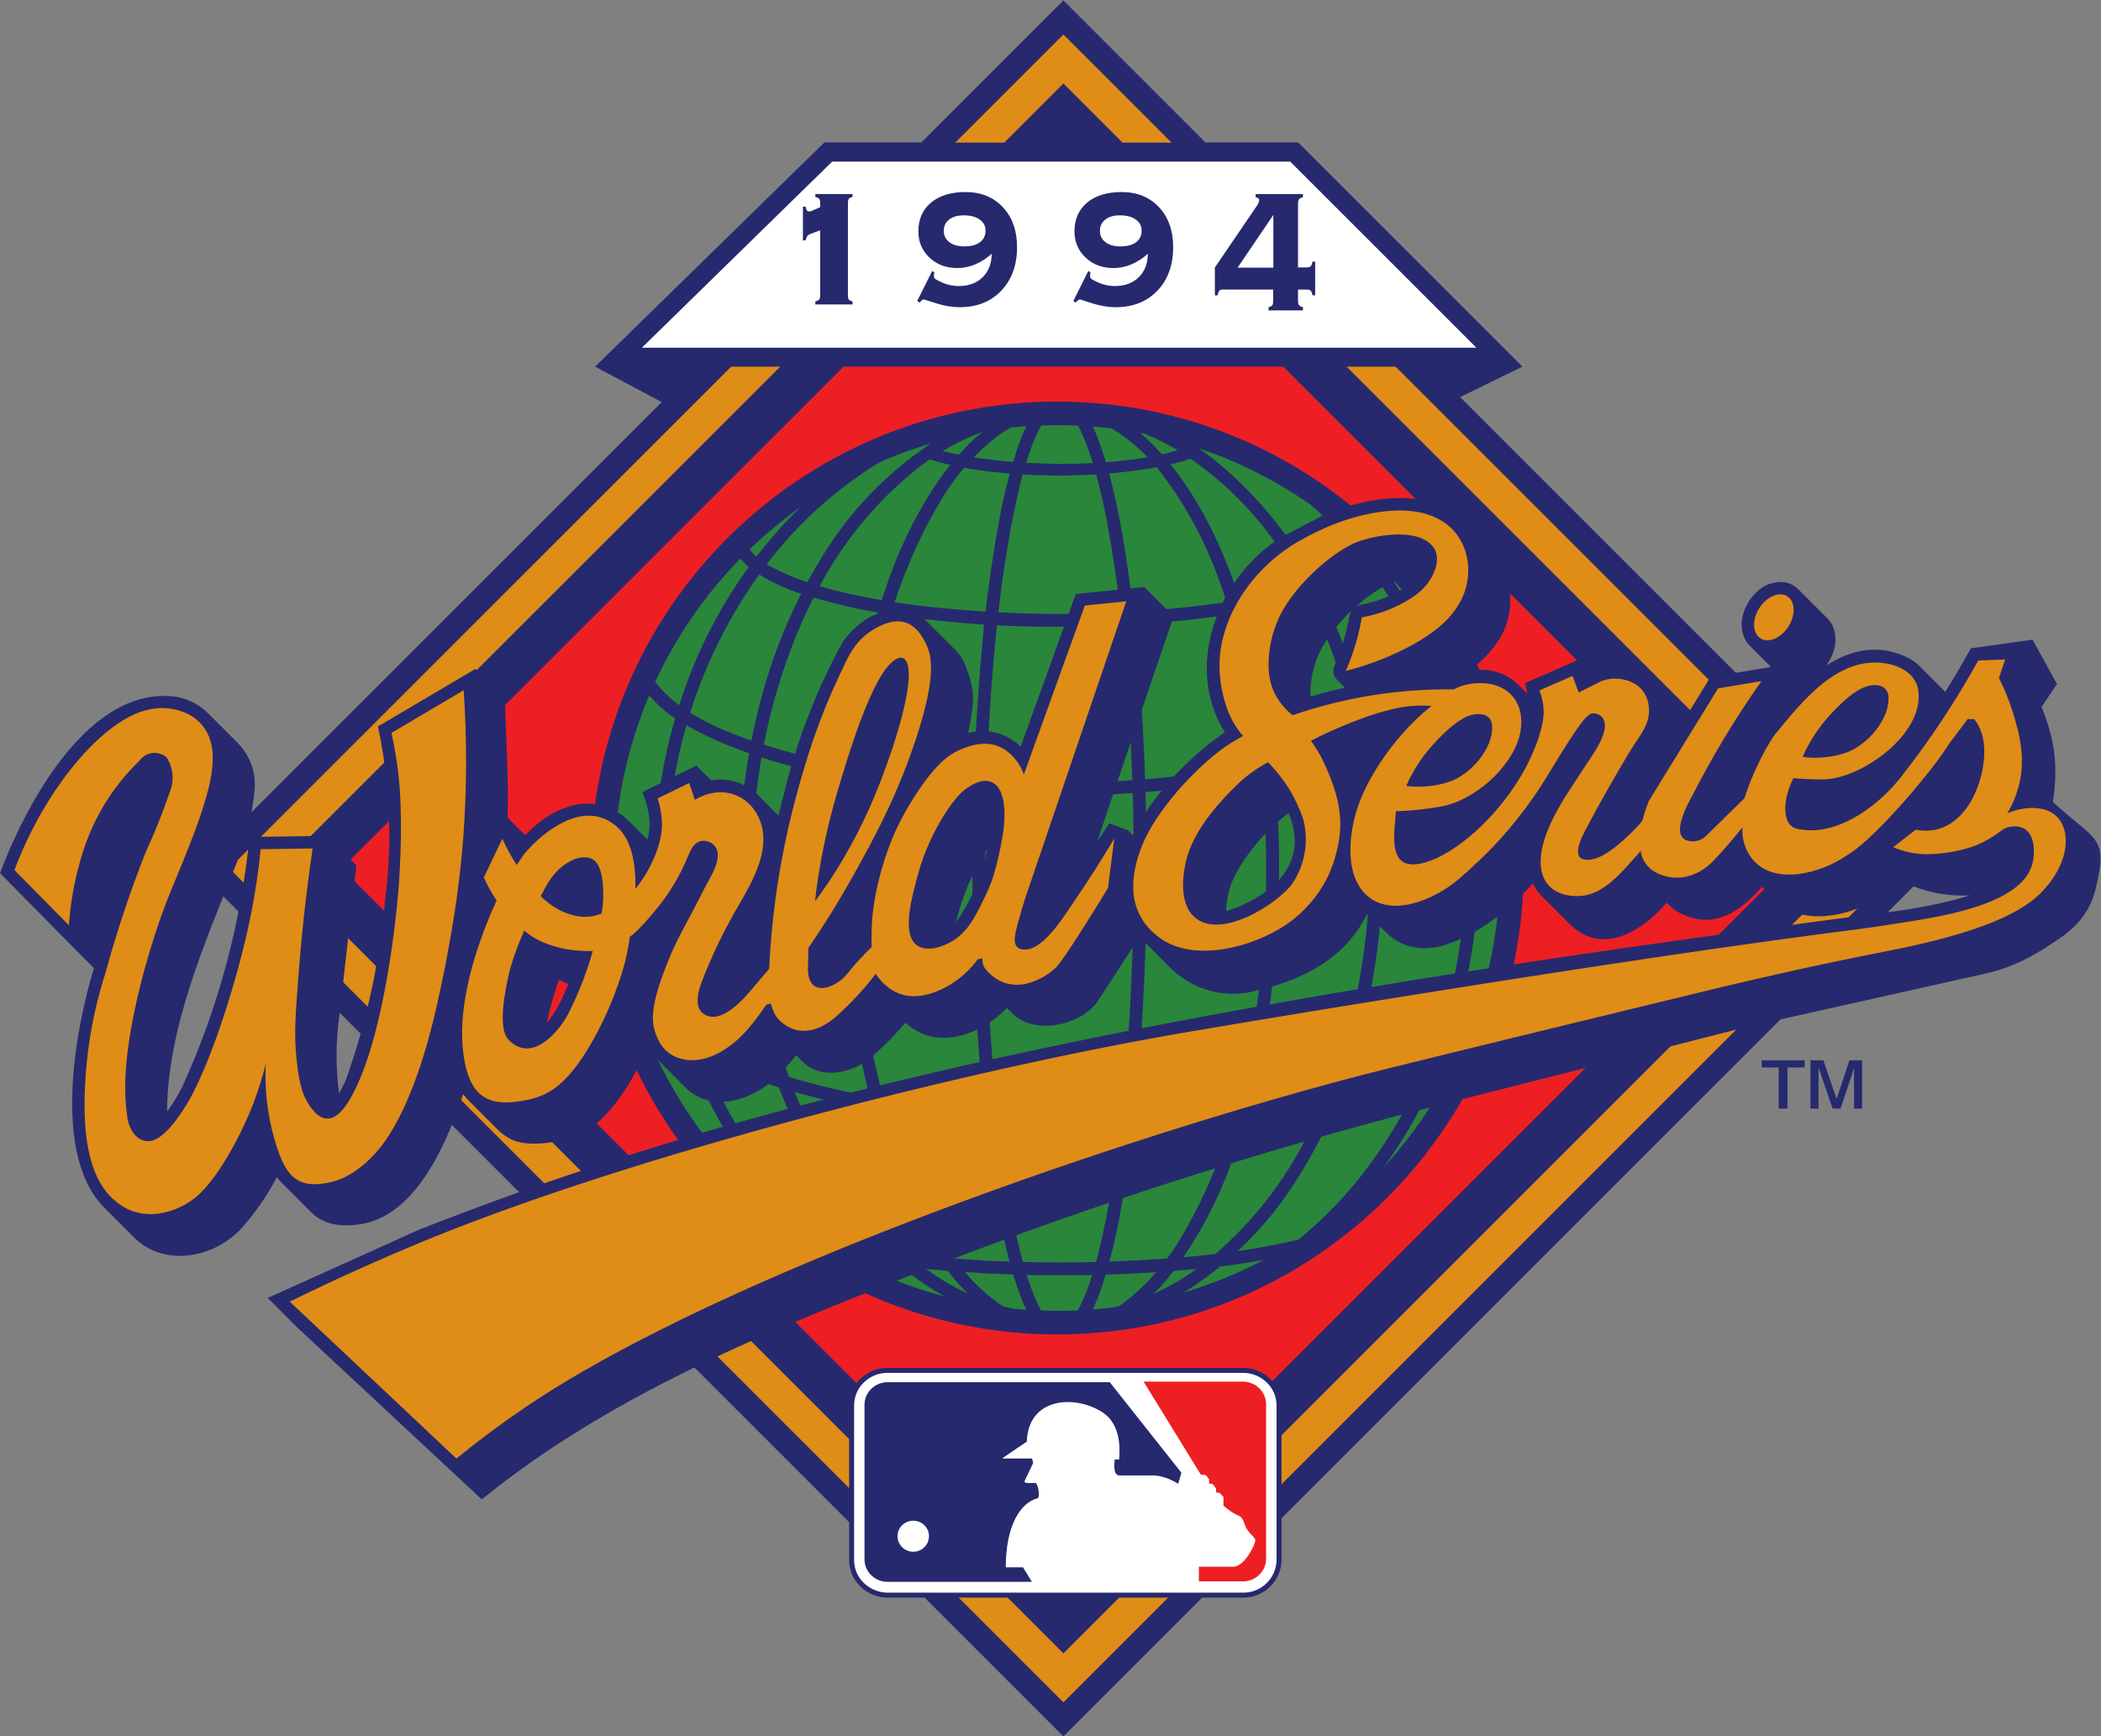 <?xml version="1.0" encoding="UTF-8" standalone="no"?>
<svg
   xmlns:dc="http://purl.org/dc/elements/1.1/"
   xmlns:cc="http://creativecommons.org/ns#"
   xmlns:rdf="http://www.w3.org/1999/02/22-rdf-syntax-ns#"
   xmlns:svg="http://www.w3.org/2000/svg"
   xmlns="http://www.w3.org/2000/svg"
   viewBox="0 0 320 264.507"
   height="264.507"
   width="320"
   xml:space="preserve"
   id="svg2"
   version="1.1"><rect x="0" y="0" width="320" height="264.507" fill="#808080" stroke="none"/><defs
     id="defs6"><clipPath
       id="clipPath20"
       clipPathUnits="userSpaceOnUse"><path
         id="path18"
         d="M 0,1983.81 V 0 h 2400 v 1983.81 z" /></clipPath></defs><g
     transform="matrix(1.333,0,0,-1.333,0,264.507)"
     id="g10"><g
       transform="scale(0.1)"
       id="g12"><g
         id="g14"><g
           clip-path="url(#clipPath20)"
           id="g16"><path
             id="path22"
             style="fill:#27296e;fill-opacity:1;fill-rule:evenodd;stroke:none"
             d="m 1668.35,1530.48 70.99,34.76 -256.11,256.1 H 1377.5 l -162.47,162.47 -162.46,-162.47 H 941.949 L 680.145,1565.24 756.062,1524.82 223.129,991.902 1215.03,0 l 991.9,991.902 -538.58,538.578 v 0" /><path
             id="path24"
             style="fill:#df8d17;fill-opacity:1;fill-rule:evenodd;stroke:none"
             d="M 1215.03,1944.9 262.051,991.902 1215.03,38.91 l 953,952.992 -953,952.998 v 0" /><path
             id="path26"
             style="fill:#27296e;fill-opacity:1;fill-rule:evenodd;stroke:none"
             d="M 1215.03,1888.88 318.027,991.902 1215.03,94.879 l 897,897.023 -897,896.978 v 0" /><path
             id="path28"
             style="fill:#ed1f23;fill-opacity:1;fill-rule:evenodd;stroke:none"
             d="M 1215.03,1816.5 390.426,991.902 1215.03,167.301 2039.62,991.902 1215.03,1816.5 v 0" /><path
             id="path30"
             style="fill:#27296e;fill-opacity:1;fill-rule:evenodd;stroke:none"
             d="m 1464.28,378.148 c 0.01,11.461 -4.69,22.5 -13,30.411 -8.28,8.132 -19.43,12.582 -31,12.492 H 1014.2 c -11.61,0.148 -22.794,-4.36 -31.11,-12.492 -8.274,-7.969 -12.93,-18.95 -12.875,-30.411 V 201.539 c -0.035,-11.469 4.644,-22.437 12.93,-30.309 8.273,-8.171 19.445,-12.691 31.055,-12.64 h 406.07 c 23.99,-0.27 43.65,18.949 44.01,42.89 v 176.668" /><path
             id="path32"
             style="fill:#ffffff;fill-opacity:1;fill-rule:evenodd;stroke:none"
             d="m 1458.59,201.539 v 176.609 c 0,9.954 -4.06,19.481 -11.24,26.321 -7.25,7.051 -16.95,10.922 -27.04,10.922 h -406.14 c -10.12,0.109 -19.869,-3.821 -27.108,-10.871 -7.144,-6.942 -11.164,-16.418 -11.164,-26.372 V 201.539 c -0.043,-9.91 4.008,-19.437 11.192,-26.219 7.246,-7.039 16.96,-11.019 27.08,-11.082 h 406.14 c 20.85,-0.207 37.97,16.461 38.28,37.301 v 0" /><path
             id="path34"
             style="fill:#ed1f23;fill-opacity:1;fill-rule:evenodd;stroke:none"
             d="m 1446.63,202.879 c 0,-14.211 -11.86,-25.719 -26.35,-25.719 h -50.45 v 16.731 c 14.91,0 40.3,0 40.3,0 10.21,1.07 21.15,18.449 24.1,29 1.24,3.781 -4.71,6.621 -9.19,13.461 -3.27,4.847 -4.04,13.718 -9.72,15.878 -8.22,3.168 -17.4,11.411 -17.4,11.411 0,0 0,10.218 0,10 0,0.218 -4.25,4.531 -4.25,4.531 l -4.24,0.738 v 4.309 l -3.71,5.172 -4.21,0.589 v 4.68 l -3.56,4.852 -5.94,0.687 -65.31,106.18 h 113.58 c 7.03,0 13.63,-2.75 18.65,-7.59 4.95,-4.937 7.7,-11.398 7.7,-18.18 v -176.73" /><path
             id="path36"
             style="fill:#27296e;fill-opacity:1;fill-rule:evenodd;stroke:none"
             d="m 1346.15,288.66 c 0,0 -14.7,9.961 -29.87,9.52 h -37.29 c -8.42,0 -5.23,18.41 -5.23,18.41 0,0 4.71,-0.75 4.99,0.211 1.45,16.949 0,41.058 -18.95,53.5 -32.08,20.711 -85.05,16.84 -86.58,-33.481 0,0 -28.55,-19.211 -28.08,-19.211 h 34.09 l 1.25,-5.218 -9.2,-19.371 c 0,0 -1.72,-2.532 0.78,-3.18 1.94,-0.531 11.39,-0.219 11.39,-0.219 3.53,-3.871 4.78,-16.949 2.01,-17.492 -19.64,-5.051 -36.3,-31.481 -36.25,-78.938 h 19.69 c 1.42,-2.25 6.01,-9.902 10.13,-16.582 h -164.85 c -7.04,0 -13.65,2.641 -18.684,7.493 -4.976,4.886 -7.723,11.296 -7.723,18.238 v 176.621 c 0,6.937 2.747,13.34 7.723,18.187 5.034,4.954 11.644,7.59 18.684,7.59 h 253.83 l 81.88,-103.437 -3.74,-12.641 v 0" /><path
             id="path38"
             style="fill:#ffffff;fill-opacity:1;fill-rule:evenodd;stroke:none"
             d="m 1043.5,246.469 c -9.96,0 -18.03,-7.91 -18.03,-17.649 0,-9.859 8.07,-17.82 18.03,-17.82 9.94,0 17.94,7.961 17.94,17.82 0,9.739 -8,17.649 -17.94,17.649 v 0" /><path
             id="path40"
             style="fill:#27296e;fill-opacity:1;fill-rule:evenodd;stroke:none"
             d="m 2068.64,717.398 v 55.211 h 14.71 l 15.15,-44.078 14.67,44.078 h 14.44 v -55.211 h -9.15 v 46.391 l -15.43,-46.391 h -9.08 l -16.11,47.032 v -47.032 h -9.2 z m -36.31,0 v 47.032 h -19.4 v 8.179 h 49.04 v -8.179 h -19.6 v -47.032 h -10.04 v 0" /><path
             id="path42"
             style="fill:#27296e;fill-opacity:1;fill-rule:evenodd;stroke:none"
             d="M 680.145,1565.24 H 1739.34 l -256.11,256.1 H 941.949 l -261.804,-256.1 v 0" /><path
             id="path44"
             style="fill:#ffffff;fill-opacity:1;fill-rule:evenodd;stroke:none"
             d="m 733.402,1586.93 h 953.528 l -212.7,212.67 H 950.816 L 733.402,1586.93 v 0" /><path
             id="path46"
             style="fill:#27296e;fill-opacity:1;fill-rule:evenodd;stroke:none"
             d="m 1740.96,992.34 c 0,294.41 -238.64,533.03 -533.02,533.03 -294.374,0 -533.014,-238.62 -533.014,-533.03 0,-294.371 238.64,-532.981 533.014,-532.981 294.38,0 533.02,238.61 533.02,532.981 v 0" /><path
             id="path48"
             style="fill:#2a863b;fill-opacity:1;fill-rule:evenodd;stroke:none"
             d="m 1680.14,809.961 c -7.89,-5.871 -16.04,-11.313 -24.47,-16.359 -1.44,-4.204 -2.95,-8.403 -4.51,-12.543 -17.36,-46.547 -40.93,-90.457 -70.03,-130.5 42.25,46.121 76.05,100.05 99.01,159.402 v 0" /><path
             id="path50"
             style="fill:#2a863b;fill-opacity:1;fill-rule:evenodd;stroke:none"
             d="m 922.523,574.41 c -21.714,20.07 -41.761,42.301 -59.812,66.461 -33.098,44.457 -59.465,93.098 -78.582,144.328 -16.094,8.781 -31.106,18.25 -44.801,28.582 -2.379,1.719 -4.723,3.547 -7.023,5.379 36.472,-100.148 103.687,-185.551 190.218,-244.75 v 0" /><path
             id="path52"
             style="fill:#2a863b;fill-opacity:1;fill-rule:evenodd;stroke:none"
             d="m 722.645,848.488 c 15.648,-16.629 34.496,-30.777 54.207,-42.617 -19.891,60.168 -29.965,123.5 -29.426,187.649 -0.133,57.52 7.965,114.72 24.015,169.84 -11.164,7.32 -21.136,16.19 -29.574,26.47 -25.734,-60.64 -39.984,-127.43 -39.984,-197.49 0,-49.949 7.254,-98.27 20.762,-143.852 v 0" /><path
             id="path54"
             style="fill:#2a863b;fill-opacity:1;fill-rule:evenodd;stroke:none"
             d="m 748.648,1205.12 c 7.457,-10.01 16.903,-18.89 27.379,-26.69 2.961,9.25 6.153,18.45 9.551,27.55 17.36,46.55 40.926,90.41 70.027,130.5 -2.621,2.2 -5.019,4.47 -7.156,6.78 -0.847,0.91 -1.672,1.82 -2.426,2.8 -39.941,-40.85 -73.023,-88.48 -97.375,-140.94 v 0" /><path
             id="path56"
             style="fill:#2a863b;fill-opacity:1;fill-rule:evenodd;stroke:none"
             d="m 856.668,1356.66 c 2.047,-3.18 4.699,-6.03 7.562,-8.61 7.415,9.63 15.161,19.05 23.223,28.25 8.664,9.85 17.719,19.37 27.149,28.47 -20.504,-14.59 -39.868,-30.73 -57.934,-48.11 v 0" /><path
             id="path58"
             style="fill:#2a863b;fill-opacity:1;fill-rule:evenodd;stroke:none"
             d="m 1588.19,1326.3 c 25.28,-37.08 46.07,-76.79 62.08,-118.27 3.24,5.27 5.77,10.91 7.25,16.89 -18.98,36.65 -42.32,70.66 -69.33,101.38 v 0" /><path
             id="path60"
             style="fill:#2a863b;fill-opacity:1;fill-rule:evenodd;stroke:none"
             d="m 1666.57,1206.57 c -2.68,-5.43 -6.09,-10.54 -10.15,-15.23 22.18,-63.13 33.47,-130.02 32.89,-197.82 0.15,-60.219 -8.73,-120.059 -26.29,-177.481 9.25,6.301 18.14,13.121 26.51,20.391 15.88,49.14 24.46,101.5 24.46,155.91 0,76.57 -17,149.17 -47.42,214.23 v 0" /><path
             id="path62"
             style="fill:#2a863b;fill-opacity:1;fill-rule:evenodd;stroke:none"
             d="m 1004.98,1456.05 c -49.82,-30.51 -93.554,-70.06 -128.953,-116.55 0.161,-0.11 0.325,-0.22 0.489,-0.33 13.211,-7.69 28.757,-14.42 45.902,-20.24 5.594,10.33 11.512,20.51 17.715,30.46 30.719,50.26 71.897,93.32 120.777,126.2 1.02,0.7 2.06,1.39 3.09,2.05 -20.23,-5.98 -39.93,-13.19 -59.02,-21.59 v 0" /><path
             id="path64"
             style="fill:#2a863b;fill-opacity:1;fill-rule:evenodd;stroke:none"
             d="m 1079.5,502.73 c -16.7,9.149 -32.53,19.969 -47.23,32.399 -0.81,0.699 -1.62,1.402 -2.44,2.043 -14.94,1.84 -29.842,4.039 -44.666,6.617 11.102,-7.578 22.596,-14.687 34.486,-21.309 19.38,-7.75 39.36,-14.371 59.85,-19.75 v 0" /><path
             id="path66"
             style="fill:#2a863b;fill-opacity:1;fill-rule:evenodd;stroke:none"
             d="m 1443.87,544.551 c -16.52,-3.02 -33.1,-5.539 -49.74,-7.539 -9.77,-8.024 -19.94,-15.551 -30.45,-22.66 -3.67,-2.422 -7.41,-4.84 -11.22,-7.09 31.9,9.468 62.48,22 91.41,37.289 v 0" /><path
             id="path68"
             style="fill:#2a863b;fill-opacity:1;fill-rule:evenodd;stroke:none"
             d="m 1484.43,568.441 c 29.03,23.789 55.18,51.071 77.85,81.207 31.01,41.59 55.59,86.211 73.77,133.024 -31.08,-16.242 -65.32,-29.813 -101.28,-41.012 -13.55,-35.191 -30.39,-69.039 -50.34,-101.109 -19.43,-31.813 -43.07,-60.699 -70.18,-86 23.08,3.39 45.62,7.59 68.96,13.078 0.41,0.269 0.81,0.543 1.22,0.812 v 0" /><path
             id="path70"
             style="fill:#2a863b;fill-opacity:1;fill-rule:evenodd;stroke:none"
             d="m 1369.79,1471.98 c 7.8,-5.33 15.32,-11.09 22.51,-17.16 45.02,-37.46 82.27,-83.43 109.62,-135.14 20.42,7.11 38.08,15.62 51.44,25.57 0.61,0.48 1.23,0.91 1.83,1.45 -17.28,21.69 -36.38,41.93 -57.23,60.44 -39.04,27.33 -82.13,49.29 -128.17,64.84 v 0" /><path
             id="path72"
             style="fill:#2a863b;fill-opacity:1;fill-rule:evenodd;stroke:none"
             d="m 1263.72,1456.05 c 16.45,1.24 32.46,3.17 47.52,5.82 -11.65,12.04 -24.73,22.65 -38.99,31.58 -0.63,0.37 -1.28,0.75 -1.92,1.14 -7.19,0.91 -14.42,1.61 -21.69,2.2 2.14,-4.46 4.01,-8.93 5.59,-13.08 3.5,-9.14 6.67,-18.35 9.49,-27.66 v 0" /><path
             id="path74"
             style="fill:#2a863b;fill-opacity:1;fill-rule:evenodd;stroke:none"
             d="m 1321.48,1450.45 c -10.72,-2.09 -21.53,-3.71 -32.37,-5 -7.24,-0.86 -14.49,-1.56 -21.74,-2.2 0.76,-2.86 1.49,-5.71 2.19,-8.56 6.91,-28.09 12.52,-56.46 16.82,-85.03 3.23,-21.42 6.09,-42.84 8.57,-64.31 33.7,2.05 70.71,5.54 106.58,10.98 -1.37,4.2 -2.75,8.4 -4.18,12.59 -17.25,50.75 -39.4,94.07 -71.97,136.69 -1.28,1.61 -2.59,3.23 -3.9,4.84 v 0" /><path
             id="path76"
             style="fill:#2a863b;fill-opacity:1;fill-rule:evenodd;stroke:none"
             d="m 1327.64,1465.14 c 6.2,1.41 12.19,2.97 17.92,4.64 -12,7.26 -24.51,13.5 -37.43,18.72 -1.76,0.32 -3.52,0.7 -5.28,1.03 8.71,-7.49 16.97,-15.66 24.79,-24.39 v 0" /><path
             id="path78"
             style="fill:#2a863b;fill-opacity:1;fill-rule:evenodd;stroke:none"
             d="m 1360.39,1460.09 c -7.5,-2.64 -15.18,-4.8 -23,-6.4 36.55,-45.1 62.41,-102.08 79.12,-154.94 25.07,4.31 49.25,9.64 71,16.2 -4.95,9.09 -10.14,18.03 -15.55,26.8 -29.28,47.25 -66.03,86.7 -111.57,118.34 v 0" /><path
             id="path80"
             style="fill:#2a863b;fill-opacity:1;fill-rule:evenodd;stroke:none"
             d="m 1274.63,490.68 c 1.38,0.32 2.73,0.699 4.09,1.07 4.45,2.961 8.79,6.25 12.99,9.801 10.53,8.871 20.34,18.558 29.32,28.949 -19.22,-1.289 -38.46,-2.262 -57.72,-2.801 -1.16,-3.929 -2.36,-7.801 -3.61,-11.621 -3.07,-9.637 -6.81,-19.058 -11.22,-28.199 8.78,0.699 17.5,1.672 26.15,2.801 v 0" /><path
             id="path82"
             style="fill:#2a863b;fill-opacity:1;fill-rule:evenodd;stroke:none"
             d="m 1231.5,486.859 c 6.67,12.161 12.16,26.469 16.55,40.422 -11.91,-0.222 -23.83,-0.383 -35.75,-0.332 -13.06,-0.051 -26.11,0.11 -39.17,0.371 4.76,-15.121 10.29,-29.648 16.39,-40.679 6.12,-0.219 12.26,-0.332 18.42,-0.332 7.9,0 15.75,0.171 23.56,0.55 v 0" /><path
             id="path84"
             style="fill:#2a863b;fill-opacity:1;fill-rule:evenodd;stroke:none"
             d="m 1172.64,487.5 c -2.22,4.629 -4.14,9.199 -5.79,13.512 -3.39,8.828 -6.45,17.758 -9.21,26.797 -18.38,0.589 -36.76,1.511 -55.09,2.742 12.5,-14.961 27.06,-28.09 43.26,-38.961 3.63,-0.969 7.29,-1.879 10.97,-2.75 5.26,-0.531 10.54,-0.961 15.86,-1.34 v 0" /><path
             id="path86"
             style="fill:#2a863b;fill-opacity:1;fill-rule:evenodd;stroke:none"
             d="m 1112.59,1461.65 c 14.04,-2.21 29.2,-3.98 45.01,-5.22 1.21,4.09 2.48,8.18 3.78,12.21 3.12,9.8 6.93,19.32 11.42,28.58 -5.99,-0.43 -11.95,-0.91 -17.87,-1.56 -8.02,-4.42 -15.65,-9.75 -22.91,-15.87 -6.77,-5.72 -13.26,-11.79 -19.43,-18.14 v 0" /><path
             id="path88"
             style="fill:#2a863b;fill-opacity:1;fill-rule:evenodd;stroke:none"
             d="m 1153.78,1443.14 c -12.43,1.02 -24.84,2.37 -37.2,4.15 -4.81,0.64 -9.8,1.44 -14.9,2.41 -8.34,-9.74 -15.96,-20.07 -22.8,-30.94 -23.54,-37.67 -42.2,-79.22 -56.79,-122.7 35.08,-5.33 71,-8.66 103.96,-10.71 4.08,35.73 9.43,71.36 16.04,106.72 3.17,17.16 7.07,34.22 11.69,51.07 v 0" /><path
             id="path90"
             style="fill:#2a863b;fill-opacity:1;fill-rule:evenodd;stroke:none"
             d="m 1172.41,1455.4 c 24.88,-1.45 50.91,-1.6 76.27,-0.31 -4.81,15.71 -10.52,31.15 -16.94,42.77 -7.88,0.38 -15.82,0.54 -23.8,0.54 -6.11,0 -12.19,-0.1 -18.24,-0.32 -7.04,-12.75 -12.77,-28.04 -17.29,-42.68 v 0" /><path
             id="path92"
             style="fill:#2a863b;fill-opacity:1;fill-rule:evenodd;stroke:none"
             d="m 1252.43,1442.16 c -14.22,-0.85 -28.48,-1.29 -42.73,-1.23 -13.73,-0.06 -27.46,0.32 -41.17,1.12 -1.01,-3.71 -1.92,-7.31 -2.77,-10.8 -10.89,-44.46 -19,-94.77 -24.98,-146.7 26.37,-1.35 50.35,-1.89 69.78,-1.89 19,0 43.08,0.49 69.82,1.89 -4.01,35.09 -9.17,69.37 -15.78,104.88 -1.88,10.06 -6.1,30.84 -12.17,52.73 v 0" /><path
             id="path94"
             style="fill:#2a863b;fill-opacity:1;fill-rule:evenodd;stroke:none"
             d="m 784.301,1155.5 c -14.84,-51.99 -22.239,-106.28 -22.223,-161.98 0.027,-67.532 11.621,-135.192 34.195,-198.469 3.297,-1.731 6.598,-3.391 9.891,-4.949 24.445,-11.731 50.332,-21.961 77.262,-30.782 -9.067,25.782 -16.465,52.2 -22.114,79.051 -11.035,51.449 -16.546,103.969 -16.453,156.602 -0.125,43.097 3.575,86.097 11,128.507 -25.828,9.04 -50.531,19.8 -71.558,32.02 v 0" /><path
             id="path96"
             style="fill:#2a863b;fill-opacity:1;fill-rule:evenodd;stroke:none"
             d="m 870.098,1118.64 c -21.055,-121.519 -10.793,-250.999 31.375,-365.031 29.687,-8.98 60.523,-16.347 92.062,-22.218 -21.41,84.699 -31.914,171.879 -31.23,259.273 -0.055,34.816 1.519,69.586 4.711,104.196 -3.485,0.63 -6.957,1.23 -10.426,1.93 -27.324,5.05 -57.328,12.43 -86.492,21.85 v 0" /><path
             id="path98"
             style="fill:#2a863b;fill-opacity:1;fill-rule:evenodd;stroke:none"
             d="m 981.371,1092.38 c -3.082,-34.77 -4.437,-68.95 -4.41,-101.716 0.062,-88.473 9.738,-176.664 32.459,-262.133 37.72,-6.453 76.31,-10.871 114.97,-13.453 -2.11,19.801 -3.91,39.711 -5.38,59.57 -5.43,72.442 -8.1,145.09 -7.99,217.692 -0.07,28.35 0.3,56.71 1.11,85.02 -43.81,2.75 -87.45,7.75 -130.759,15.02 v 0" /><path
             id="path100"
             style="fill:#2a863b;fill-opacity:1;fill-rule:evenodd;stroke:none"
             d="m 1126.82,1076.55 c -0.84,-29.92 -1.16,-58.33 -1.15,-84.21 -0.21,-84.66 3.5,-169.25 11.11,-253.578 0.75,-8.231 1.54,-16.461 2.4,-24.59 48.07,-2.641 96.14,-2.481 142.69,0.109 10.44,97.571 13.59,199.489 13.55,278.11 0.06,28.569 -0.31,57.099 -1.13,85.669 -31.9,-2.26 -63.9,-3.28 -95.89,-3.12 -23.88,-0.16 -47.76,0.37 -71.58,1.61 v 0" /><path
             id="path102"
             style="fill:#2a863b;fill-opacity:1;fill-rule:evenodd;stroke:none"
             d="m 1308.88,1079.13 c 0.84,-28.89 1.23,-57.84 1.19,-86.739 0.2,-85.082 -3.52,-170.161 -11.17,-254.871 -0.66,-7.481 -1.37,-14.899 -2.15,-22.329 40.98,2.688 80.64,7.27 117.93,13.45 23.38,86.968 32.15,179.039 32.09,262.023 -0.03,35.566 -1.6,71.036 -4.95,106.336 -4.17,-0.8 -8.34,-1.56 -12.53,-2.31 -39.9,-7.05 -80.09,-12.27 -120.41,-15.56 v 0" /><path
             id="path104"
             style="fill:#2a863b;fill-opacity:1;fill-rule:evenodd;stroke:none"
             d="m 1456.44,1099.96 c 3.6,-36.27 5.26,-72.75 4.98,-109.296 0.09,-56.715 -4.14,-113.383 -12.67,-169.414 -4.51,-30.289 -10.63,-60.309 -18.33,-89.922 4.35,0.813 8.65,1.621 12.94,2.422 26.88,5.219 53.5,11.789 79.72,19.699 42.9,116.68 53.08,249.761 29.84,374.231 -31.49,-11.47 -63.73,-20.72 -96.48,-27.72 v 0" /><path
             id="path106"
             style="fill:#2a863b;fill-opacity:1;fill-rule:evenodd;stroke:none"
             d="m 1567,1133.01 c 8.53,-45.53 12.78,-91.71 12.72,-137.983 0.16,-64.476 -8.16,-128.668 -24.76,-190.886 -4.02,-15.172 -8.62,-30.18 -13.78,-44.981 9.1,2.961 18.17,6.07 27.19,9.41 25.54,9.418 51.33,20.989 75.36,35.2 20.65,60.269 30.95,124.039 30.93,189.75 -0.01,63.01 -10.11,126.14 -29.82,185.71 -21.93,-20.4 -51.26,-35.68 -77.84,-46.22 v 0" /><path
             id="path108"
             style="fill:#2a863b;fill-opacity:1;fill-rule:evenodd;stroke:none"
             d="m 1639.62,1194.36 c -18.26,50.47 -43.53,98.15 -75.5,140.77 -9.31,-7.74 -20.46,-13.83 -30.61,-18.34 -8.18,-3.62 -16.47,-6.95 -24.9,-9.97 24.9,-49.13 43.29,-101.33 54.64,-155.2 0.27,-1.28 0.54,-2.52 0.81,-3.76 19.74,8.34 37.85,17.75 53.73,28.35 7.58,5.07 15.21,11.15 21.83,18.15 v 0" /><path
             id="path110"
             style="fill:#2a863b;fill-opacity:1;fill-rule:evenodd;stroke:none"
             d="m 1550.05,1142.21 c -11.7,56.02 -30.25,110.1 -55.72,159.83 -5.48,-1.67 -10.99,-3.24 -16.54,-4.69 -18.86,-4.89 -37.88,-9.09 -57.04,-12.53 0.46,-1.56 0.9,-3.12 1.33,-4.69 15.49,-54.24 26.45,-109.61 32.8,-165.53 33.7,7.26 65.98,16.35 95.17,27.61 v 0" /><path
             id="path112"
             style="fill:#2a863b;fill-opacity:1;fill-rule:evenodd;stroke:none"
             d="m 1440.33,1111.59 c -6.31,57.74 -17.44,114.84 -34.39,170.7 -9.38,-1.51 -18.77,-2.85 -28.19,-4.04 -26.97,-3.39 -54.04,-5.92 -81.16,-7.64 2.16,-20.18 3.99,-40.36 5.48,-60.54 2.91,-38.7 5.02,-77.45 6.34,-116.25 43.66,3.45 88.75,9.22 131.92,17.77 v 0" /><path
             id="path114"
             style="fill:#2a863b;fill-opacity:1;fill-rule:evenodd;stroke:none"
             d="m 1293.83,1092.75 c -1.75,51.13 -4.92,102.19 -9.52,153.21 -0.72,7.97 -1.5,15.93 -2.32,23.79 -23.79,-1.24 -47.6,-1.78 -71.41,-1.73 -23.83,-0.11 -47.66,0.43 -71.44,1.67 -6.39,-59.95 -10.04,-121.56 -11.88,-178.34 24.22,-1.18 48.04,-1.73 71.14,-1.77 29.71,-0.05 62.04,0.91 95.43,3.17 v 0" /><path
             id="path116"
             style="fill:#2a863b;fill-opacity:1;fill-rule:evenodd;stroke:none"
             d="m 1112.58,1092.16 c 1.75,51.77 4.96,103.49 9.61,155.04 0.68,7.8 1.44,15.6 2.25,23.35 -35.43,2.27 -70.74,6.03 -105.87,11.25 -0.35,0.06 -0.7,0.11 -1.05,0.16 -17.731,-56.82 -28.766,-116.55 -34.766,-175.16 43.146,-7.49 87.016,-12.11 129.826,-14.64 v 0" /><path
             id="path118"
             style="fill:#2a863b;fill-opacity:1;fill-rule:evenodd;stroke:none"
             d="m 968.453,1109.38 c 1.777,16.95 3.953,33.85 6.527,50.75 6.27,42.03 15.629,83.57 27.99,124.15 -24.747,4.25 -49.247,9.96 -73.329,17.11 -26.368,-52.15 -45.336,-109.09 -56.852,-168.11 30.848,-9.85 62.988,-17.71 95.664,-23.9 v 0" /><path
             id="path120"
             style="fill:#2a863b;fill-opacity:1;fill-rule:evenodd;stroke:none"
             d="m 858.566,1138.01 c 3.149,16.04 6.832,32.02 11.059,47.84 10.953,41.54 26.328,81.75 45.84,119.9 -15.383,5 -33.274,12.64 -47.992,22.06 -35.035,-49.08 -61.325,-102.14 -78.883,-158 16.402,-10.27 34.269,-18.45 50.59,-24.75 6.39,-2.42 12.843,-4.79 19.386,-7.05 v 0" /><path
             id="path122"
             style="fill:#2a863b;fill-opacity:1;fill-rule:evenodd;stroke:none"
             d="m 889.926,741.66 c -30.473,9.418 -59.492,20.512 -86.102,33.418 32.797,-82.109 84.512,-155.84 153.774,-210.937 17.035,-3.512 34.539,-6.52 52.362,-9.153 -35.425,33.731 -65.128,73.024 -87.894,116.453 -12.164,22.758 -22.882,46.219 -32.14,70.219 v 0" /><path
             id="path124"
             style="fill:#2a863b;fill-opacity:1;fill-rule:evenodd;stroke:none"
             d="m 1516.46,736.23 c -29.39,-8.332 -59.72,-15.171 -90.29,-20.609 -4.5,-16.09 -9.48,-32.07 -14.93,-47.84 -13.66,-41.652 -34,-83.41 -59.14,-120.222 12.53,1.07 24.64,2.261 36.48,3.652 41.95,36.219 74.87,77.93 101,127.117 9.94,18.672 18.9,38.043 26.88,57.902 v 0" /><path
             id="path126"
             style="fill:#2a863b;fill-opacity:1;fill-rule:evenodd;stroke:none"
             d="m 1367.12,534.102 c -4.92,-0.422 -9.84,-0.864 -14.77,-1.18 -3.82,-0.371 -7.63,-0.641 -11.45,-0.973 -1.31,-1.777 -2.64,-3.488 -3.98,-5.219 -5.58,-7.16 -11.76,-14.152 -18.44,-20.769 17.01,7.641 33.3,17.059 48.64,28.141 v 0" /><path
             id="path128"
             style="fill:#2a863b;fill-opacity:1;fill-rule:evenodd;stroke:none"
             d="m 1105.52,506.168 c -7.99,8.07 -15.54,16.742 -22.67,25.844 -6.98,0.578 -13.96,1.179 -20.95,1.828 -1.28,0.101 -2.55,0.262 -3.83,0.371 3.61,-2.641 7.26,-5.172 10.98,-7.691 11.63,-7.75 23.84,-14.59 36.47,-20.352 v 0" /><path
             id="path130"
             style="fill:#2a863b;fill-opacity:1;fill-rule:evenodd;stroke:none"
             d="m 1035.79,551.539 c 11.72,-1.398 23.56,-2.687 35.48,-3.769 -32.71,46.992 -55.43,103.121 -69.63,153.429 -1.38,4.891 -2.742,9.731 -4.042,14.641 -30.383,5.441 -60.45,12.219 -89.426,20.441 12.414,-30.73 27.23,-60.261 44.433,-88.043 22.938,-37.019 50.455,-69.25 83.185,-96.699 v 0" /><path
             id="path132"
             style="fill:#2a863b;fill-opacity:1;fill-rule:evenodd;stroke:none"
             d="m 1077.04,1468.8 c 5.77,-1.45 11.94,-2.85 18.46,-4.14 8.36,9.41 17.36,18.25 26.98,26.11 -15.74,-5.88 -30.94,-13.19 -45.44,-21.97 v 0" /><path
             id="path134"
             style="fill:#2a863b;fill-opacity:1;fill-rule:evenodd;stroke:none"
             d="m 1085.65,1452.98 c -7.95,1.78 -15.88,3.93 -23.38,6.3 -7.07,-4.9 -13.96,-10.12 -20.63,-15.72 -43.839,-36.64 -78.081,-78.94 -105.136,-129.1 22.008,-6.56 46.121,-11.84 70.926,-16.02 1.64,5.05 3.32,10.11 5.06,15.11 7.41,22.66 31.58,87.34 73.16,139.43 v 0" /><path
             id="path136"
             style="fill:#2a863b;fill-opacity:1;fill-rule:evenodd;stroke:none"
             d="m 1013.68,713.039 c 3.89,-13.617 8.12,-27.129 12.69,-40.578 15.86,-46.66 35.85,-87.07 64.28,-126.359 20.81,-1.602 41.81,-2.793 62.76,-3.493 -0.64,2.469 -1.28,4.95 -1.88,7.43 -6.92,28.082 -12.53,56.449 -16.82,85.031 -3.26,21.621 -6.16,43.309 -8.66,65.059 -36.7,2.473 -74.65,6.723 -112.37,12.91 v 0" /><path
             id="path138"
             style="fill:#2a863b;fill-opacity:1;fill-rule:evenodd;stroke:none"
             d="m 1140.82,699.199 c 4,-34.758 9.11,-68.711 15.68,-103.91 2.36,-12.699 6.59,-32.66 12.27,-53.117 28.17,-0.75 56.2,-0.692 83.65,0 1.06,3.879 2.03,7.699 2.9,11.258 10.82,44.179 18.9,94.109 24.85,145.672 -23.35,-1.243 -46.09,-1.774 -67.84,-1.661 -22.85,-0.171 -46.83,0.418 -71.51,1.758 v 0" /><path
             id="path140"
             style="fill:#2a863b;fill-opacity:1;fill-rule:evenodd;stroke:none"
             d="m 1295.11,699.961 c -4.09,-35.941 -9.46,-71.731 -16.1,-107.313 -3.11,-16.839 -6.92,-33.519 -11.41,-50.039 22.54,0.801 44.64,1.981 65.99,3.493 3.95,5.378 7.72,10.867 11.27,16.527 28.47,45.531 49.82,96.75 65.42,150.25 -38.74,-6.301 -77.64,-10.5 -115.17,-12.918 v 0" /><path
             id="path142"
             style="fill:#27296e;fill-opacity:1;fill-rule:evenodd;stroke:none"
             d="m 1549.49,1291.44 c 10.1,8.93 21.14,16.84 32.97,23.56 5.33,2.75 20.36,7.54 35.96,9.75 -1.52,-1.95 -3.05,-3.67 -4.46,-5.02 -13.74,-12.91 -40.09,-23.24 -60.35,-26.89 -1.45,-0.27 -2.85,-0.71 -4.12,-1.4 z m -21.79,-84.01 9.05,-9.09 c -13.25,-2.8 -26.4,-6.14 -39.42,-9.96 -0.96,19.16 4.7,39.82 12.51,54.73 9.32,16.03 20.84,30.62 34.16,43.32 -0.98,-1.56 -1.67,-3.34 -1.99,-5.17 -3.42,-20.02 -9.24,-39.5 -17.33,-58.12 -2.53,-5.87 -0.87,-11.89 3.02,-15.71 z M 1092.5,930.82 c 6.93,29.551 18.96,57.645 35.61,83.09 -2.54,-11.79 -5.69,-23.082 -8.64,-32.34 -6.61,-16.898 -14.96,-33.039 -24.94,-48.16 -0.61,-0.859 -1.29,-1.73 -2.03,-2.59 z M 624.984,815.449 c 3.192,17.11 8.559,35.129 13.778,49.242 3.562,-1.832 7.117,-3.5 10.668,-4.953 -9.11,-22.609 -17.426,-36 -24.446,-44.289 z m 775.956,127.813 c 0.39,11.398 2.83,23.508 6.21,31.91 6.5,16.035 17.42,31.698 28.43,44.878 11.38,13.67 22.99,24.81 36.74,35.09 23.23,-54.42 -17.56,-84.492 -29.43,-92.288 -5.99,-3.93 -24.63,-15.391 -41.95,-19.59 z m 685.78,280.628 c 3.87,5.27 6.83,11.2 8.65,17.28 2.6,8.34 2.44,17.27 -0.45,25.56 -1.46,4.09 -3.77,7.7 -6.7,10.66 l -33.58,33.58 c -5.38,5.38 -12.86,8.51 -20.82,8.29 -10.31,-0.33 -20.08,-4.64 -27.24,-12.06 -6.98,-6.61 -12.05,-15.01 -14.74,-24.27 -2.61,-8.34 -2.44,-17.27 0.43,-25.51 1.46,-4.15 3.77,-7.75 6.73,-10.71 l 24.56,-24.59 -69.2,-11.51 -28.68,-46.66 c -2.23,3.98 -4.98,7.64 -8.21,10.86 l -33.52,33.59 c -8.22,8.18 -19.27,13.4 -31.49,14.21 -16.62,1.5 -23.22,-0.97 -33.39,-6.09 l -14.34,14.32 -62.1,-27.17 2.64,-12.22 -10.02,10 c -14.55,14.54 -36.05,20.89 -56.85,15.51 l -0.28,-0.06 c 14.17,10.77 26.48,23.24 35.45,37.72 20.34,33.47 14.39,75.67 -12.21,102.26 l -33.55,33.57 c -4.26,4.25 -9.07,8.13 -14.38,11.52 -39.35,24.16 -101.22,10.92 -141.6,-6.46 l 0.12,0.05 -45.06,-23.62 c -73.4,-42.68 -115.73,-147.89 -67.4,-224.4 -39.07,-26.54 -83.52,-71.68 -104.95,-117.8 l -5.81,5.8 -21.18,7.86 -14.09,-21.42 c 35.51,105.86 79.96,235.77 87.5,257.93 l -33.56,33.53 -78.19,-7.91 -62.98,-174.47 c -16.04,15.77 -39,21.37 -59.98,15.67 0.29,1.29 0.58,2.64 0.86,3.93 6.04,32.66 7.4,42.61 -3.41,71.73 -2.85,7.64 -6.79,13.83 -11.58,18.62 l -33.55,33.52 c -14.78,14.8 -37.51,16.26 -60.195,6.78 -12.469,-5.22 -29.586,-20.49 -36.242,-32.02 -29.895,-54.67 -52.36,-113.11 -66.785,-173.71 -2.059,-7.69 -4.024,-15.44 -5.895,-23.24 l -22.894,22.92 c -13.711,13.72 -33.219,20.78 -53.84,17.22 l -16.91,16.9 -61.782,-30.19 c 7.711,-19.97 10.547,-36.05 5.77,-54.41 l -21.715,21.74 c -15.754,15.77 -39.094,23.25 -62.434,17.66 -23.773,-5.98 -38.976,-17.82 -55.621,-34.23 l -20.031,20.01 c 1.184,40.48 -1.144,73.19 -3.269,136.32 l -33.551,33.58 -111.383,-65.76 c 14.047,-64.9 16.828,-131.74 8.258,-197.549 -6.047,-70.711 -21.239,-140.301 -45.176,-207.141 -1.211,-2.691 -4.039,-8.551 -7.504,-14.371 -3.945,30.09 -3.719,60.66 0.656,90.789 l 19.172,169.731 -33.554,33.531 -88.59,-1.18 c -9.688,-98.762 -35.641,-195.238 -76.809,-285.539 -3.187,-6.512 -9.574,-17.98 -17.34,-28.199 v 0.156 c 0.567,95.141 42.996,191.961 77.61,279.031 11.328,28.511 19.375,56.241 22.23,87.021 2.352,21.31 -5.422,41.26 -19.402,55.26 l -33.551,33.53 c -11.234,11.24 -26.465,18.62 -43.633,19.64 C 95.856,1195.43 26.438,1056.8 0,986.52 L 90.691,894.609 107.309,877.98 c -0.153,-0.492 -0.289,-0.96 -0.418,-1.449 C 86.254,808.609 58.953,664.379 119.184,604.172 l 0.144,-0.16 c 0.758,-0.703 1.512,-1.453 2.293,-2.153 -0.836,0.75 -1.644,1.5 -2.437,2.313 0.054,-0.051 0.093,-0.102 0.144,-0.16 l 33.41,-33.364 c 0.793,-0.82 1.602,-1.617 2.422,-2.367 35.074,-32.511 90.664,-20.453 120.637,12.207 15.902,17.813 29.531,37.512 40.578,58.614 1.719,-2.372 3.59,-4.582 5.594,-6.571 l 33.554,-33.57 c 12.039,-12.012 29.465,-17.711 56.18,-13.68 56.141,8.508 93.207,74.481 117.508,148.739 1.867,-2.629 3.93,-5.051 6.184,-7.309 l 33.558,-33.582 c 4.543,-4.527 9.914,-8.348 16.199,-11.309 22.493,-10.492 68.532,-1.019 87.098,11.469 27.203,18.301 50.918,55.262 68.09,94.82 0.199,-0.48 0.398,-0.918 0.617,-1.347 2.473,-4.461 5.527,-8.5 9.082,-12.063 l 33.551,-33.57 c 5.836,-5.809 13,-10.277 20.945,-12.957 28.293,-9.383 60.625,4.457 81.836,24.469 8.399,8.019 16.176,16.629 23.266,25.839 l 7.375,-7.378 c 22.574,-22.602 60.914,-11.942 81.308,7.437 12.93,11.449 25.03,23.832 36.18,37.07 36.07,-33.418 86.64,-13.238 116.06,16.731 l 8.19,-8.07 c 24.13,-21.641 73.09,-12.801 94.13,13.781 l 49.05,75.609 c 0.61,-0.648 1.21,-1.238 1.84,-1.89 l 33.55,-33.52 c 3.65,-3.66 7.77,-7.102 12.34,-10.281 25.07,-18.348 57.25,-24.059 87.08,-15.391 54.46,12.641 100.67,37.352 125.55,87.613 l 21.75,-21.75 c 17.28,-17.269 42.01,-21.953 67.03,-13.98 38.15,12.109 71.25,38.367 100.36,70.109 2.28,-4.941 5.35,-9.468 9.36,-13.449 l 0.08,-0.109 c 0.54,-0.532 1.05,-1.024 1.62,-1.512 -0.6,0.551 -1.17,1.09 -1.7,1.621 0.02,-0.051 0.08,-0.109 0.08,-0.109 l 33.47,-33.473 c 0.55,-0.527 1.11,-1.078 1.67,-1.609 38.05,-34.399 83.23,-2.641 108.33,26.742 l 3.12,-3.121 c 3.55,-3.551 7.64,-6.512 12.17,-8.781 38.87,-19.418 67.75,1.14 93.73,30.152 l 15.59,-15.613 c 29.05,-29.059 81.17,-19.098 114.92,1.191 10.25,6.129 20.02,12.91 29.33,20.391 25.24,-11.84 51.66,-17.282 77.49,-15.77 -30.43,-9.73 -65.71,-15.66 -86.67,-18.351 C 1783.58,893.59 1322.63,827.289 936.477,726.5 781.113,686.988 628.359,637.801 479.16,579.211 L 305.918,501.012 339.477,467.43 550.531,270.789 c 153.586,125.332 346.578,200.301 530.279,271.93 169.75,64.84 342.83,120.64 518.49,167.25 l 396.74,100.793 275.85,61.726 c 33.48,8.293 57.58,22.711 85.83,42.571 18.79,13.621 31.37,31.48 36.44,52.152 14.1,57.679 3.06,55.589 -37.29,90.619 -6,5.21 -7.22,6.29 -7.22,6.29 -1.26,1.24 -2.58,2.43 -4,3.55 5.67,39.08 3.31,68.41 -12.95,108.71 l 17.6,26.26 -27.87,50.63 -70.55,-9.84 c -9.26,-16.85 -19,-33.42 -29.17,-49.73 l -29.71,29.71 c -3.34,3.34 -7.31,6.24 -11.95,8.66 -33.91,17.44 -66.13,9.8 -94.33,-8.18 v 0" /><path
             id="path144"
             style="fill:#df8d17;fill-opacity:1;fill-rule:evenodd;stroke:none"
             d="m 2034.14,1305.1 c -11.81,0 -24.65,-11.78 -28.71,-26.26 -4.03,-14.48 2.26,-26.26 14.07,-26.26 11.81,0 24.65,11.78 28.71,26.26 4.03,14.48 -2.26,26.26 -14.07,26.26 z m 25.48,-185.87 c 5.06,11.72 11.44,22.81 18.97,32.98 10.65,14.48 35.41,41.55 53.25,47.36 13.75,4.52 25.27,0.64 25.94,-11.67 1.45,-26.53 -25.59,-56.02 -48.52,-63.77 -15.93,-5.33 -32.87,-7.05 -49.64,-4.9 z m -452.84,-33.05 c 5.05,11.73 11.42,22.82 18.94,32.99 10.69,14.47 35.43,41.55 53.27,47.37 13.74,4.45 25.27,0.64 25.94,-11.68 1.46,-26.59 -25.59,-56.08 -48.5,-63.78 -15.93,-5.33 -32.91,-7.04 -49.65,-4.9 z m -157.93,27.02 c 18.49,-18.56 32.38,-41.22 40.49,-66.13 6.15,-24.66 1.63,-50.437 -11.91,-71.261 -15.28,-23.508 -87.18,-69.95 -115.81,-36.321 -16.05,18.883 -9.45,56.125 -1.99,74.962 11.09,27.98 33.6,53.55 54.73,73.89 10.24,9.84 21.83,18.19 34.49,24.86 z m 107.16,165.64 c -3.62,-21.09 -9.77,-41.71 -18.3,-61.35 11.32,2.91 22.44,6.4 33.36,10.44 30.5,11.41 72.21,31.65 91.49,59.25 1.91,2.7 3.69,5.5 5.32,8.4 18.16,31.96 10.93,75.72 -22.05,94.39 -4.28,2.42 -8.79,4.41 -13.45,6.03 -34.67,11.89 -82.95,0.27 -114.92,-13.57 -15.52,-6.67 -29.78,-13.93 -42.89,-22.44 -36.09,-23.51 -65.81,-61.08 -76.82,-103.16 -6.69,-25.51 -5.73,-51.45 3.28,-79.33 4.06,-12.58 10.63,-24.26 19.34,-34.33 -4.22,-2.2 -8.36,-4.56 -12.41,-7.04 -35.81,-22.07 -80.99,-71.53 -99.2,-109.52 -1.12,-2.36 -2.2,-4.74 -3.2,-7.16 -15.55,-37.438 -18.03,-79.04 18.77,-106.329 1.41,-1.082 2.88,-2.101 4.35,-3.012 42.95,-27.449 115.8,-4.14 150.73,24.86 17.73,14.691 32.27,33.312 40.93,54.73 1.72,4.199 3.25,8.496 4.58,12.861 12.47,40.73 5.93,70.01 -11.2,108.01 -4.32,9.58 -9.61,18.72 -15.84,27.22 12.8,6.57 25.87,12.6 39.17,18.03 22.97,9.42 51.46,19.75 76.41,21.68 7.37,0.6 14.8,0.66 22.21,0.11 -3.37,-2.69 -6.7,-5.48 -9.95,-8.33 -28.72,-25.29 -57.22,-63.62 -71.5,-99.35 -0.4,-1.07 -0.81,-2.09 -1.2,-3.11 -11.49,-30.73 -19.51,-86.218 13.05,-109.191 29.46,-20.777 76.05,0.91 100.28,21.73 15.93,13.672 31.96,29.231 39.6,37.291 22.68,23.84 42.86,50 60.23,78.04 7.74,12.53 35.02,58.61 45.57,69.26 4.25,4.3 6.92,5.06 6.92,5.06 4.06,0.58 8.07,-0.76 11,-3.45 13.26,-12.15 -9.23,-42.88 -15.31,-52.09 -7.07,-10.76 -14.16,-21.52 -21.23,-32.34 -14.34,-21.91 -33.66,-55.7 -32.79,-83.466 0.67,-21.586 14.2,-38.055 43.31,-37.344 23.46,0.532 41.61,18.668 57.05,35.891 8.23,9.199 13.96,15.659 13.96,15.659 1.48,-10.93 8.31,-20.077 17.78,-24.858 23.31,-11.692 47.26,-4.582 64.64,12.91 14.21,14.368 33.85,38.858 33.85,38.858 -0.75,-10.71 1.83,-21.1 7.07,-30.04 22.2,-37.709 76.61,-23.674 104.99,-6.51 4.18,2.53 8.26,5.11 12.27,7.86 31.13,20.89 92.54,93.1 112.16,124.74 15.89,21.05 20.79,27.72 20.79,27.72 h 7.54 c 4.76,-6.14 8.07,-13.18 9.73,-20.67 5.8,-25.56 -3.28,-60 -18.29,-80.83 -9.82,-13.56 -23.41,-23.78 -40.97,-25.72 -5.69,-0.64 -11.47,-0.37 -17.2,0.87 l -25.84,-20.02 c 9.62,-4.09 19.76,-6.68 30.04,-7.65 19.36,-1.88 49.02,3.01 66.8,10.65 9.18,4 17.9,9.11 25.86,15.29 3.5,2.85 7.69,4.68 12.11,5.22 21.96,2.74 27.13,-16.26 25.78,-33.31 -0.36,-4.52 -1.29,-8.985 -2.88,-13.294 -16.87,-46.066 -116.54,-58.117 -155.07,-64.406 -14.12,-2.328 -28.28,-4.371 -42.48,-6.2 -31.91,-4.089 -63.81,-8.332 -95.72,-12.75 -171.56,-23.468 -425.8,-63.929 -596.62,-92.351 -23.46,-3.93 -46.94,-7.859 -70.39,-11.84 C 1106.53,762.551 723.102,664.379 484.355,566.012 432.531,544.66 381.426,521.57 331.105,496.809 L 521.473,317.5 c 25.293,20.621 51.449,40.09 78.382,58.34 224.704,152.558 689.375,311.199 962.395,381.43 47.39,12.218 349.41,85.671 396.98,97.089 61.51,14.692 120.16,27.969 192.44,42.129 60.11,11.731 134.1,29.442 171.91,59.953 20.63,16.68 40.69,46.719 36.11,74.899 -2.35,14.43 -11.33,26.54 -29.55,29.12 -12.11,1.72 -24.93,-0.75 -36.7,-5.53 5.3,8.33 9.48,18.29 12.46,28.56 8.56,29.28 3.13,57.48 -5.76,86.1 -4.28,13.68 -9.66,27.02 -16.14,39.88 l 7.08,21.2 -30.68,-1.18 c -25.96,-46.77 -55.56,-91.43 -88.58,-133.45 -23.62,-30.15 -65.84,-63.08 -107.3,-60.44 -3.5,0.22 -6.97,0.65 -10.41,1.35 -18.84,3.82 -15.18,31.47 -10.36,45.36 3.09,8.88 5.45,12.7 5.45,12.7 11.39,-1.02 22.82,-1.5 34.23,-1.39 42.27,0.37 114.46,50.68 108.55,100.63 -2.89,24.53 -30.38,34.33 -54.35,32.77 -46.24,-3.02 -81.3,-47.52 -111.3,-84.23 -13.66,-21.51 -24.62,-44.71 -32.58,-69.03 -0.19,-0.54 -0.4,-1.14 -0.59,-1.72 l -44.78,-43.86 c -4.11,-3.62 -9.44,-5.49 -14.82,-5.33 -29.73,0.97 -3.69,44.88 0.24,52.57 23.12,45.31 49.49,88.96 78.82,130.5 l -49.55,-8.29 -79.05,-128.56 c -2.82,-6.94 -5.19,-14.04 -7.07,-21.25 -0.6,-2.21 -4.47,-6.62 -9.58,-11.68 -12.02,-11.89 -32.88,-32.4 -50.61,-34.23 -24.87,-2.586 -9.58,25.78 -3.58,37.03 15.77,29.75 32.39,59.03 49.77,87.83 10.55,17.43 24.38,30.71 20.56,52.89 -2.79,16.26 -14.69,26.37 -32.34,28.79 -7.11,0.92 -14.48,0.16 -21.42,-2.53 l -25.97,-12.96 -7.07,18.89 -37.77,-16.53 c 2.89,-7.21 4.51,-14.85 4.8,-22.49 0.66,-16.09 -7.18,-37.29 -13.63,-51.72 -2.35,-5.27 -4.9,-10.43 -7.64,-15.49 -21.44,-39.62 -60.25,-82.88 -101.61,-102.3 -1.58,-0.76 -3.21,-1.41 -4.87,-2.05 -40,-15.02 -45.34,7.42 -42.35,39.39 0.53,5.48 0.95,11.03 1.31,16.57 17.45,0.54 34.83,2.37 51.99,5.5 36.76,6.67 79.38,43.15 89.31,80.72 0.89,3.38 1.47,6.83 1.78,10.32 2.96,35.57 -23.66,53.99 -56.87,49.25 -6.99,-1.02 -13.8,-3.17 -20.14,-6.52 -62.6,0.87 -124.88,-9.14 -184.06,-29.54 -3.57,2.8 -6.82,5.87 -9.76,9.2 -15.17,17.11 -19.11,35.69 -17.4,58.02 1.31,17.16 6.07,33.89 13.97,49.18 13.68,26.48 46.24,60.59 78.66,77.87 20.27,10.82 76.98,22.07 95.09,-1.93 6.02,-8.02 5.33,-18.51 1.14,-28.53 -7.91,-18.95 -22.5,-28.89 -40.16,-37.88 -13.3,-6.73 -27.62,-11.52 -42.49,-14.05 z M 78.715,926.949 c 2.008,28.68 7.441,56.989 16.203,84.371 12.59,39.51 34.855,75.3 64.777,103.98 3.442,4.79 8.746,7.85 14.582,8.5 5.84,0.65 11.676,-1.18 16.094,-5.05 7.746,-11.95 9.02,-26.96 3.41,-40.1 -7.91,-23.14 -17.015,-45.9 -27.281,-68.18 C 148.633,965.32 133.27,919.262 120.477,872.379 106.148,827.711 98.199,781.23 96.828,734.352 c -1.148,-38.961 1.637,-94.551 34.52,-122.161 2.246,-1.89 4.601,-3.66 7.039,-5.32 30.402,-20.621 71.742,-6.621 93.527,16.938 21.891,23.679 40.711,59.742 52.024,86 8.289,19.16 14.906,39.07 19.8,59.461 -1.8,-33.629 2.871,-67.27 13.739,-99.122 10.546,-30.898 23.961,-44.558 58.519,-37.238 3.141,0.649 6.231,1.512 9.258,2.578 22.402,7.75 42.797,27.293 55.879,46.442 28.547,41.871 47.058,104.992 57.738,152.14 2.082,9.2 4.094,18.399 6,27.602 18.324,88.207 27.578,162.628 27.649,252.818 0.011,26.96 -0.887,53.97 -2.735,80.99 l -82.371,-48.65 c 0.063,-0.86 0.184,-1.66 0.371,-2.53 3.164,-14.47 5.602,-29.06 7.309,-43.69 5.004,-43 3.242,-102.52 -0.914,-145.462 -6.285,-65 -20.961,-157.187 -46.309,-211.539 -10.574,-22.66 -31.98,-61.461 -57.258,-17.82 -8.5,14.641 -10.492,36.652 -11.785,48.441 -3.215,29.59 -0.699,55.309 1.602,87.231 3.683,51.23 9.265,102.348 16.75,153.209 l -59.317,-0.81 c -0.027,-0.27 -0.07,-0.54 -0.097,-0.81 -2.395,-23.784 -5.891,-47.409 -10.465,-70.859 C 275.516,881.691 248.887,791.34 221,736.07 c -1.262,-2.48 -2.57,-4.949 -3.926,-7.371 -7.363,-13.238 -28.375,-46.609 -45.594,-48.39 -14.574,-1.489 -23.91,12.222 -26.074,27.511 -1.883,13.289 -2.648,26.692 -2.285,40.141 1.383,52.629 17.637,117.801 33.676,167.641 5.656,17.589 12.023,34.968 19.047,52.136 13.976,34.072 43.023,100.902 46.551,138.192 0.293,3.13 0.507,6.2 0.644,9.31 1.453,32.51 -17.047,55.38 -49.832,59.41 -21.148,2.59 -41.191,-5.37 -59.019,-17.64 -3.094,-2.15 -6.137,-4.37 -9.114,-6.67 -30.59,-23.84 -58.156,-60.81 -77.344,-94.13 -12.188,-21.2 -22.637,-43.32 -31.238,-66.194 l 62.223,-63.067 z m 647.277,41.66 c 0.621,24.258 -2.918,54.571 -20.801,70.701 -14.691,13.29 -44.476,26 -91.253,-15.28 -4.946,-4.58 -9.645,-9.36 -14.047,-14.47 -3.282,-4.53 -6.453,-9.15 -9.52,-13.837 -6.152,9.637 -11.637,19.637 -16.445,30.037 l -21.078,-44.19 c 4.074,-9.25 8.984,-18.082 14.648,-26.359 -3.062,-6.41 -5.934,-12.871 -8.609,-19.441 -15.621,-38.309 -29.856,-84.54 -30.848,-127.75 -0.336,-14.79 1.063,-35.68 6.902,-52.36 11.262,-32.238 35.45,-34.379 65.141,-28.801 0.766,0.172 1.535,0.332 2.316,0.493 11.204,2.257 20.504,6.187 28.614,11.457 18.527,12 34.023,35.043 44.855,53.769 18.75,32.402 34.578,73.024 40.695,102.891 1.239,6.031 2.278,12.101 3.122,18.191 10.39,8.129 20.195,19.262 31.496,33.199 14.117,17.332 25.672,36.7 34.293,57.481 3.89,9.42 8.855,21.52 22.054,18.73 1.918,-0.44 3.762,-1.2 5.446,-2.33 17.476,-11.29 -1.575,-38.951 -7.293,-50.201 -4.118,-8.07 -8.274,-16.148 -12.457,-24.219 -16.161,-31.101 -21.969,-39.058 -34.364,-71.949 -7.437,-19.75 -16.211,-46.012 -11.511,-65.211 1.355,-5.66 3.519,-11.09 6.457,-16.262 4.84,-8.558 12.629,-14.738 21.601,-17.707 25.203,-8.293 49.942,5.489 67.727,21.418 12.109,10.821 23.074,25.993 32.746,39.77 l 4.82,1.133 c 1.856,-6.621 4.973,-14.313 9.082,-18.403 20.875,-20.988 46.141,-13.621 65.25,3.282 16.758,14.847 32.039,31.257 45.639,49.078 4.58,-7.207 10.59,-13.289 17.67,-17.981 21.27,-14.09 47.09,-6.508 66.88,5.332 12.52,7.481 23.43,17.489 32.04,29.379 l 5.25,0.91 c -0.27,-4.129 0.78,-8.121 2.84,-11.449 3,-3.66 6.12,-6.73 9.32,-9.211 9.99,-7.847 21.03,-10.379 31.93,-9.301 14.06,1.391 32.19,10.602 41.53,21.313 10.02,11.559 39.38,59.078 44.89,67.91 7.63,12.219 12.98,21.258 12.98,21.258 l 7.21,56.551 c -14.13,-23.89 -29.04,-47.239 -44.68,-70.121 -10.63,-15.547 -34.14,-54.84 -55.35,-56.77 -12.09,-1.07 -15.78,5.441 -12.77,19.43 3.33,15.492 11.15,39.551 12.52,43.64 4.55,13.34 113.9,334.731 113.9,334.731 l -47.28,-4.79 -69.75,-193.2 c -1.83,5.65 -4.56,10.81 -8.03,15.45 -17.18,22.71 -39.14,23.95 -63.68,13.45 -4.08,-1.72 -8.03,-3.83 -11.78,-6.25 -25.95,-16.78 -55.66,-68.28 -66.86,-95.73 -13.22,-32.391 -22.743,-71.52 -23.524,-104.071 -0.16,-6.621 -0.16,-13.289 -0.055,-20.019 -9.883,-9.418 -19.101,-19.539 -27.574,-30.2 -13.391,-16.949 -46.418,-29.589 -45.141,7.809 0.297,8.883 0.567,21.582 0.567,21.582 16.336,23.777 31.644,48.219 45.918,73.289 32.679,57.37 57.509,105.9 78.039,168.87 9.47,29.06 20.91,72.06 13.98,95.63 -1.23,4.2 -2.85,8.23 -4.84,12.11 -11.98,23.14 -28.9,29.27 -52.93,17.16 -2.33,-1.18 -4.601,-2.41 -6.792,-3.82 -21.836,-13.93 -28.129,-31.05 -38.739,-53.49 -21.601,-45.79 -36.039,-89.32 -49.23,-138.73 -17.02,-63.71 -27.195,-129.101 -30.285,-195.081 -6.61,-7.637 -13.149,-15.278 -19.621,-23.028 -9.09,-10.871 -36.442,-42.781 -56.032,-27.82 -10.019,7.641 -5.41,25.398 -1.855,34.769 10.922,28.731 24.121,56.551 39.457,83.192 15.539,26.969 37.953,62.798 29.703,95.738 -7.273,29.05 -35.164,47.24 -66.551,35.24 -3.484,-1.29 -6.847,-2.95 -10.062,-4.89 l -6.418,19.21 -36.07,-17.6 c 3.246,-9.85 4.898,-20.13 4.937,-30.46 0.094,-22.43 -13.937,-53.273 -30.34,-72.801 z M 931.238,954.34 c 4.375,40.633 13.766,85.78 25.985,126.68 10.91,36.49 29.894,99.77 50.457,132.49 16.28,25.94 35.56,29.81 29.58,-15.06 -5.35,-39.93 -28.67,-104.57 -45.326,-140.94 -16.883,-36.82 -37.473,-72.444 -60.696,-103.17 z m 215.262,80.99 c -2.71,-19.75 -8.93,-45.9 -13.66,-58.6 -2.08,-5.589 -4.45,-11.14 -7.08,-16.582 -12.71,-26.039 -22.99,-49.339 -53.67,-58.328 -1.23,-0.379 -2.47,-0.648 -3.7,-0.871 -40.31,-7.09 -29.81,41.5 -25.66,60.012 2.63,11.668 5.72,23.305 9.27,34.707 7.42,23.892 25.62,62.052 47.1,83.522 11.12,9.25 19.71,12.7 26.36,12.76 26.03,0.16 22.94,-42.73 21.04,-56.62 z M 677.293,897.621 c -6.668,-23.949 -15.633,-47.141 -26.77,-69.371 -2.519,-5.219 -5.492,-10.109 -8.871,-14.738 -12.242,-16.684 -34.843,-38.481 -57.07,-20.723 -1.91,1.512 -3.602,3.281 -5.059,5.223 -8.699,11.726 -4.851,42.566 1.188,70.168 3.562,16.261 10.453,34.82 18.215,52.629 10.355,-8.5 18.996,-13.02 32.742,-17.368 5.801,-1.839 11.746,-3.242 17.762,-4.152 10.484,-1.609 19.66,-2.16 27.863,-1.668 z m -59.465,62.527 c 2.082,3.993 4.094,7.75 5.945,11.204 8.586,15.765 19.457,24.48 28.375,29.108 9.704,5.06 21.122,5.92 27.622,-0.05 10.839,-9.961 10.058,-40.531 8.82,-51.558 -0.309,-2.852 -0.727,-5.704 -1.246,-8.5 -11.731,-4.793 -23.184,-5.332 -38.36,-0.223 -12.089,4.152 -22.261,11.301 -31.156,20.019 v 0" /><path
             id="path146"
             style="fill:#27296e;fill-opacity:1;fill-rule:evenodd;stroke:none"
             d="m 1449.43,1629.55 v 3.66 c 2.21,0.59 3.65,1.35 4.31,2.2 0.64,0.91 0.98,2.59 0.98,5.06 v 12.91 h -57.37 c -1.94,0 -3.33,-0.42 -4.12,-1.29 -0.81,-0.86 -1.49,-2.63 -2.05,-5.32 h -3.08 v 31.85 l 47.85,70.24 c 0.06,0.05 0.23,0.32 0.52,0.69 1.46,2.26 2.19,4.26 2.19,6.09 0,0.81 -0.24,1.45 -0.73,1.88 -0.5,0.49 -1.57,0.96 -3.24,1.45 v 3.49 h 54.05 v -3.49 c -2.28,-0.64 -3.79,-1.45 -4.53,-2.42 -0.73,-0.96 -1.09,-2.64 -1.09,-5 v -72.87 h 10.13 c 2.02,0 3.47,0.43 4.35,1.34 0.87,0.93 1.56,2.69 2.04,5.33 h 3.08 v -38.58 h -3.08 c -0.48,2.63 -1.17,4.41 -2.04,5.27 -0.88,0.92 -2.33,1.34 -4.35,1.34 h -10.13 v -12.91 c 0,-2.31 0.36,-3.93 1.09,-4.84 0.74,-0.97 2.25,-1.78 4.53,-2.42 v -3.66 h -39.31 z m 5.49,48.86 v 60.27 l -40.84,-60.27 h 40.84 z m -228.57,-38.16 17.14,34.39 2.51,-1.66 c -0.21,-1.03 -0.35,-1.84 -0.43,-2.43 -0.07,-0.59 -0.09,-1.18 -0.09,-1.82 0,-1.08 0.31,-2 0.94,-2.69 0.62,-0.71 1.98,-1.51 4.07,-2.48 0.28,-0.16 0.73,-0.38 1.35,-0.7 7.17,-3.61 14.53,-5.44 22.05,-5.44 11.34,0 20.44,3.4 27.26,10.07 6.82,6.73 10.28,15.66 10.34,26.8 -5.92,-5.33 -12.21,-9.36 -18.86,-12.16 -6.64,-2.75 -13.47,-4.15 -20.42,-4.15 -12.75,0 -23.35,3.98 -31.82,11.95 -8.46,8.02 -12.7,17.97 -12.7,29.91 0,13.89 4.82,24.82 14.42,32.89 9.62,8.07 22.8,12.11 39.5,12.11 17.63,0 31.85,-5.81 42.64,-17.32 10.8,-11.58 16.2,-26.75 16.2,-45.54 0,-20.67 -6,-37.29 -18.03,-49.89 -12.02,-12.58 -27.92,-18.88 -47.69,-18.88 -8.29,0 -17.11,1.45 -26.44,4.41 -9.34,3.01 -14.07,4.47 -14.22,4.47 -0.77,0 -1.5,-0.27 -2.19,-0.75 -0.7,-0.49 -1.61,-1.45 -2.72,-2.8 l -2.81,1.71 z m 78.1,80.52 c 0,5.32 -2.25,9.52 -6.73,12.69 -4.49,3.18 -10.52,4.74 -18.11,4.74 -7.02,0 -12.58,-1.56 -16.69,-4.79 -4.1,-3.17 -6.15,-7.48 -6.15,-12.86 0,-5.44 2.09,-9.75 6.31,-12.97 4.21,-3.23 9.86,-4.85 16.95,-4.85 7.79,0 13.81,1.57 18.05,4.75 4.24,3.16 6.37,7.58 6.37,13.29 z m -256.48,-80.52 17.14,34.39 2.51,-1.66 c -0.21,-1.03 -0.35,-1.84 -0.42,-2.43 -0.07,-0.59 -0.1,-1.18 -0.1,-1.82 0,-1.08 0.31,-2 0.94,-2.69 0.62,-0.71 1.98,-1.51 4.07,-2.48 0.27,-0.16 0.73,-0.38 1.36,-0.7 7.17,-3.61 14.52,-5.44 22.04,-5.44 11.35,0 20.44,3.4 27.26,10.07 6.83,6.73 10.28,15.66 10.34,26.8 -5.92,-5.33 -12.2,-9.36 -18.86,-12.16 -6.65,-2.75 -13.45,-4.15 -20.42,-4.15 -12.74,0 -23.36,3.98 -31.82,11.95 -8.46,8.02 -12.69,17.97 -12.69,29.91 0,13.89 4.81,24.82 14.42,32.89 9.61,8.07 22.78,12.11 39.51,12.11 17.62,0 31.83,-5.81 42.63,-17.32 10.79,-11.58 16.2,-26.75 16.2,-45.54 0,-20.67 -6.01,-37.29 -18.03,-49.89 -12.01,-12.58 -27.91,-18.88 -47.71,-18.88 -8.29,0 -17.1,1.45 -26.43,4.41 -9.34,3.01 -14.08,4.47 -14.21,4.47 -0.77,0 -1.51,-0.27 -2.19,-0.75 -0.7,-0.49 -1.62,-1.45 -2.72,-2.8 l -2.82,1.71 z m 78.09,80.52 c 0,5.32 -2.23,9.52 -6.72,12.69 -4.48,3.18 -10.52,4.74 -18.1,4.74 -7.02,0 -12.59,-1.56 -16.7,-4.79 -4.1,-3.17 -6.16,-7.48 -6.16,-12.86 0,-5.44 2.12,-9.75 6.33,-12.97 4.2,-3.23 9.84,-4.85 16.95,-4.85 7.79,0 13.8,1.57 18.04,4.75 4.25,3.16 6.36,7.58 6.36,13.29 z m -194.439,-84.39 v 3.51 c 2.274,0.58 3.766,1.4 4.465,2.25 0.684,0.91 1.035,2.48 1.035,4.63 v 74.32 l -10.492,-3.88 c -2.09,-0.8 -3.5,-1.72 -4.266,-2.74 -0.769,-1.08 -1.386,-2.69 -1.871,-4.9 h -3.082 v 38.58 h 3.082 c 0.485,-2.25 0.985,-3.71 1.508,-4.41 0.523,-0.7 1.293,-1.08 2.34,-1.08 0.687,0 1.226,0.06 1.601,0.11 0.387,0.11 0.75,0.22 1.106,0.38 l 10.074,4.31 v 4.79 c 0,2.25 -0.351,3.81 -1.035,4.73 -0.699,0.92 -2.191,1.66 -4.465,2.26 v 3.33 h 42.496 v -3.33 c -2.219,-0.6 -3.644,-1.34 -4.301,-2.21 -0.664,-0.86 -0.984,-2.48 -0.984,-4.78 v -105.48 c 0,-2.32 0.32,-3.93 0.984,-4.79 0.657,-0.86 2.082,-1.56 4.301,-2.09 v -3.51 h -42.496 v 0" /></g></g></g></g></svg>